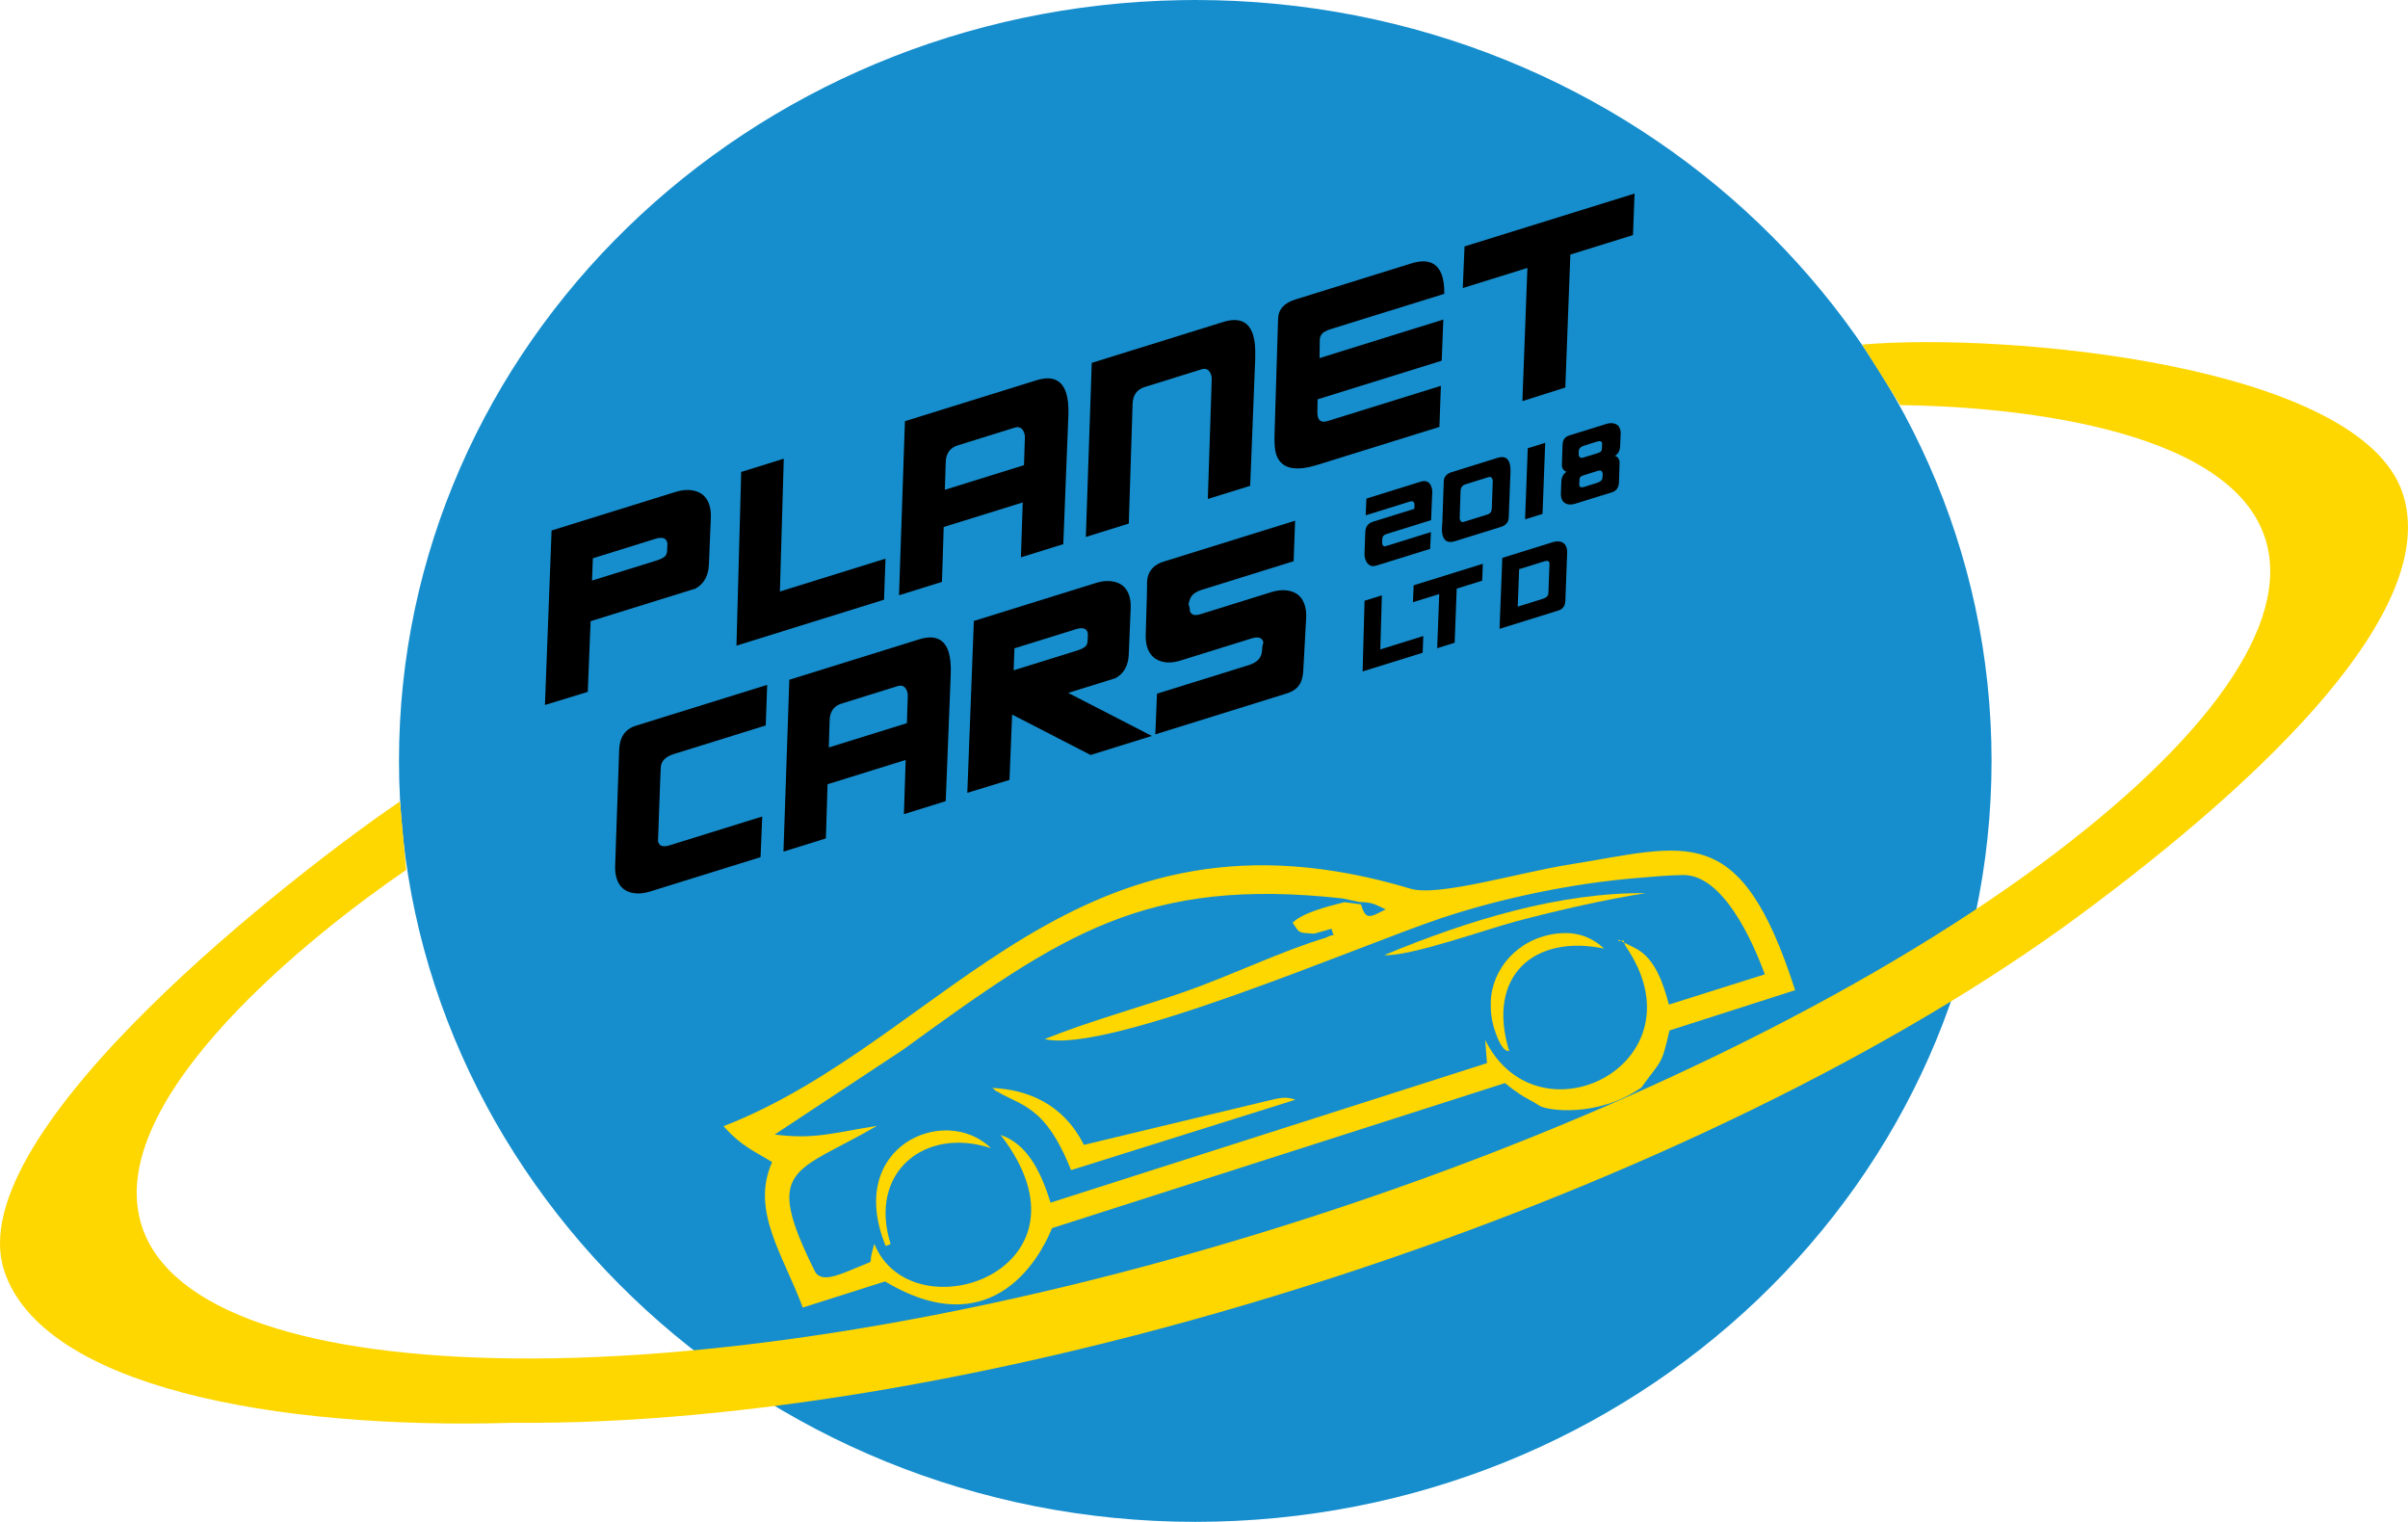 <?xml version="1.0" encoding="UTF-8"?>
<svg id="Layer_2" data-name="Layer 2" xmlns="http://www.w3.org/2000/svg" viewBox="0 0 736.56 465.47">
  <defs>
    <style>
      .cls-1 {
        fill: #fed600;
      }

      .cls-1, .cls-2, .cls-3 {
        fill-rule: evenodd;
      }

      .cls-2 {
        fill: #168ecd;
      }
    </style>
  </defs>
  <g id="Layer_1-2" data-name="Layer 1">
    <g>
      <path class="cls-2" d="M361.35.04C228.51,2.25,122.04,105.78,122.04,232.73s109.05,232.73,243.57,232.73,243.57-104.2,243.57-232.73S500.12,0,365.6,0c-1.42,0-2.83.01-4.25.04Z"/>
      <path class="cls-1" d="M496.84,288.3c.06.22.14.52.28.9,24.82,35.8-26.55,61.76-42.83,28.87l.55,7.09-133.5,42.67c-3.16-10.31-7.54-18.07-15.26-20.7,31.84,41.29-27.09,61.64-38.63,33.32-.13.34-.26.8-.32,1.04l-.5,1.98c-.98,4.37.55-1-.41,2.52-8.39,3.35-14.34,6.72-16.81,3.16-16.23-32.54-6.56-30.09,18.84-44.8-13.56,2.13-18.94,4.2-31.3,2.65l39.28-25.95c48.83-35.52,74.11-52.86,134.43-46.27l5.12,1.09c4.09.1,4.62.65,8.07,2.27-4.83,2.43-6.08,3.45-7.55-1.55l-5.08-.66c-5.04,1.3-12.61,3.12-15.84,6.29,2.3,3.39,1.66,3.01,6.62,3.34l5.28-1.51c.77,3.21,1.4,1.04-1.78,2.77-13.24,3.93-28.84,11.5-42.76,16.38-13.59,4.76-30.42,9.39-43.2,14.61,19.65,4.62,96.6-28.74,121.11-36.93,19.07-6.38,41-10.77,59.94-12.33,4.67-.39,9.57-.86,14.24-.92,12.01-.16,21.06,19.64,24.99,30.37l-29.34,9.26c-1.81-6.97-4.34-13.79-9.63-16.91-.34-.15-.75-.39-.98-.52l-3.03-1.52ZM321.8,375.63l138.56-44.37c1.62,1.38,3.86,3.01,5.67,4.11,1.24.75,2.26,1.22,3.11,1.74.34.21,1.36.82,1.7,1.05,2.21,1.51,17.78,3.82,31.21-5.51,6.24-8.75,6.07-6.42,8.62-17.48l38.42-12.32c-16.87-52.63-33.2-44.12-69.22-38.4-15.37,2.44-39.93,9.9-48.42,7.36-102.56-30.76-141.31,45.83-210.12,72.64,5.5,6.23,9.68,7.75,14.85,10.98-6.65,14.87,3.4,28.35,9.37,44.49l25.18-7.99c36.07,21.61,49.8-13.29,51.06-16.29Z"/>
      <path class="cls-1" d="M270.91,381.07l1.52-.54c-6.93-21.97,10.43-36.04,30.68-29.36-13.9-13.66-44.7-.78-32.21,29.9Z"/>
      <path class="cls-1" d="M327.63,357.88l68.59-21.52c-2.84-1.08-4.72-.57-8.37.29l-56.31,13.51c-6.43-12.75-17.43-16.93-28.15-17.43.27.2.58.17.82.57.24.4.64.44.83.55l1.66.94c3.43,1.79,6.93,3,10.66,6.36,4.44,4,7.67,10.26,10.26,16.74Z"/>
      <path class="cls-1" d="M461.62,321.45c-7.03-22.95,7.58-35.79,29.07-31.32-3.91-3.54-8.44-5.38-14.8-4.55-11.68,1.53-19.64,10.82-19.9,20.98-.07,2.81.25,5.47,1.14,8.26,2.4,7.55,4.42,6.57,4.49,6.63Z"/>
      <path class="cls-1" d="M495.83,287.79l-.86-.43.27.54c.24-.04.43-.08.59-.11Z"/>
      <path class="cls-1" d="M495.83,287.79l1.01.51c-.2-.77-.13-.7-1.01-.51Z"/>
      <path class="cls-1" d="M503.35,273.18c-26.18-.28-54.29,8.24-79.95,18.95,8.04.42,31.01-7.87,40.69-10.43,12.17-3.21,27.3-6.67,39.25-8.52Z"/>
      <path class="cls-1" d="M124.24,266.09l-1.91-20.97C92.34,265.54-12.59,345.8,1.25,388.54c11.45,35.36,82.23,48.86,156.13,46.61,68,.64,156.68-14.06,249.93-44.26,93.29-30.22,173.78-70.31,228.5-110.71,57.42-42.39,110.62-93.8,99.18-129.13-12.82-39.58-121.44-49.47-165.4-45.66l11.65,18.51c29.84.33,100.27,5.68,111.61,40.68,8.54,26.37-18.36,62.58-68.76,99.79-53.11,39.21-131.57,78.23-222.8,107.78-91.28,29.56-177.74,43.96-243.76,43.33-62.62-.59-105.62-14.13-114.15-40.48-12.58-38.85,54.06-90.68,80.85-108.92Z"/>
      <path class="cls-3" d="M204.15,166.3c0-.17-.04-.34-.09-.5-.4-1.29-1.6-1.62-3.61-.99l-19.1,5.94-.26,6.82,19.52-6.07c1.41-.44,2.36-.91,2.86-1.42.39-.43.59-1.07.6-1.9l.08-1.87ZM217.43,158.4l-.59,14.26c-.15,3.48-1.52,5.94-4.12,7.36l-32.06,9.97-.87,21.62-13.1,4.01,2.03-53.37,37.9-11.79c2.41-.75,4.58-.8,6.5-.14s3.22,2.05,3.88,4.18c.35,1.12.49,2.43.42,3.9Z"/>
      <polygon class="cls-3" points="270.86 170.86 270.41 183.42 225.27 197.47 226.72 144.34 239.74 140.29 238.56 180.91 270.86 170.86"/>
      <path class="cls-3" d="M383.96,109.37l-1.55,39.21-12.96,4.03,1.19-36.52c.04-.45,0-.88-.13-1.28-.52-1.69-1.51-2.31-2.96-1.86l-17.41,5.42c-2.37.74-3.6,2.44-3.7,5.12l-1.16,36.64-13.14,4.09,1.81-53.24,40.19-12.5c4.82-1.5,7.87-.18,9.16,3.96.54,1.73.75,4.04.64,6.94Z"/>
      <polygon class="cls-3" points="478.78 118.53 465.67 122.68 467.2 81.95 447.44 88.1 447.97 75.37 499.98 59.2 499.5 71.9 480.34 77.86 478.8 118.59 478.78 118.53"/>
      <path class="cls-3" d="M313.21,142.27l-24.2,7.53.27-8.47c.09-2.67,1.33-4.38,3.7-5.12l17.42-5.42c1.45-.45,2.43.17,2.96,1.86.12.4.17.83.13,1.28l-.27,8.34ZM288.65,161.19l24.18-7.52-.55,16.79,12.96-4.03,1.55-39.21c.11-2.9-.1-5.21-.64-6.94-1.29-4.14-4.34-5.46-9.16-3.96l-40.19,12.5-1.81,53.24,13.14-4.09.53-16.78Z"/>
      <path class="cls-3" d="M441.51,97.73l-13.12,4.08h0s-24.77,7.72-24.77,7.72l.07-5.53c0-.96.39-1.74,1.13-2.32.28-.2.69-.41,1.22-.63l-.02-.05.84-.26c.28-.1.59-.2.93-.31l16.87-5.25c.16-.05.32-.09.47-.13l16.65-5.18c.02-2.2-.19-3.99-.63-5.39-1.3-4.17-4.48-5.47-9.54-3.89l-35.37,11c-3.41,1.06-5.18,2.98-5.29,5.74l-1.09,35.37c-.08,2.85.07,4.89.46,6.14,1.37,4.42,5.6,5.53,12.67,3.33l37.3-11.6.45-12.57-34.59,10.76c-1.61.5-2.61.12-3-1.13-.16-.53-.23-1.22-.18-2.08l.06-3.42,37.96-11.81.49-12.59Z"/>
      <path class="cls-3" d="M438.1,150.49l-.36,8.6-13.73,4.27c-.77.24-1.17.75-1.2,1.52l-.03.94c-.01.24,0,.45.06.64.17.55.53.74,1.09.56l13.76-4.28-.23,5.13-16.46,5.12c-.9.28-1.65.19-2.26-.27-.52-.4-.9-.98-1.14-1.75-.16-.52-.24-1.03-.23-1.52l.25-6.73c.05-1.63.85-2.69,2.4-3.17l12.63-3.93v-1.26c.02-.16,0-.31-.04-.44-.18-.57-.63-.74-1.37-.51l-13.49,4.2.21-5.12,16.58-5.16c1.72-.53,2.84.06,3.38,1.79.14.46.2.91.18,1.36Z"/>
      <path class="cls-3" d="M456.6,147.2c.01-.18,0-.36-.05-.52-.21-.69-.61-.94-1.2-.76l-7.11,2.21c-.95.3-1.44.99-1.48,2.07l-.27,8.13c-.01.18,0,.37.06.55.21.67.61.91,1.2.73l7.11-2.21c.59-.18.99-.47,1.21-.86.14-.26.22-.65.25-1.18l.29-8.16ZM462.02,144.47l-.53,13.94c-.03.71-.3,1.32-.8,1.84-.4.39-.87.68-1.43.85l-14.2,4.42c-1.96.61-3.2.07-3.73-1.61-.23-.75-.32-1.69-.25-2.8l.1-1.16.44-12.78c.01-.7.27-1.31.78-1.83.41-.41.89-.71,1.45-.88l14.2-4.42c1.95-.61,3.18-.07,3.7,1.62.22.7.31,1.64.28,2.82Z"/>
      <polygon class="cls-3" points="472.65 135.43 471.83 157.17 466.49 158.84 467.31 137.09 472.65 135.43"/>
      <path class="cls-3" d="M490.24,144.99c0-.13-.01-.25-.05-.36-.2-.65-.66-.87-1.38-.64l-4.24,1.32c-.59.18-.97.37-1.14.56-.17.19-.27.45-.3.78l-.07,1.69c0,.07.02.14.04.2.16.51.65.63,1.48.37l3.96-1.23c1.06-.33,1.61-.91,1.64-1.73l.06-.96ZM490.07,135.65c0-.07-.02-.14-.04-.2-.16-.52-.65-.65-1.47-.4l-3.98,1.24c-1.08.34-1.64.9-1.68,1.7v.95c-.03.11-.02.24.02.37.2.65.67.87,1.41.64l4.24-1.32c.57-.18.95-.36,1.12-.54.18-.18.28-.44.29-.79l.08-1.65ZM495.72,132.9l-.15,3.57c-.06,1.42-.62,2.41-1.68,2.99.28-.02.56.1.83.36s.46.58.59.97c.07.23.1.47.09.72l-.19,5.97c-.05,1.63-.75,2.65-2.11,3.08l-11.26,3.5c-1,.31-1.87.34-2.61.08-.81-.29-1.35-.87-1.62-1.73-.14-.46-.2-.98-.16-1.57l.14-3.6c.07-1.4.62-2.39,1.66-2.97-.27.01-.54-.11-.81-.37s-.48-.58-.6-.97c-.08-.25-.11-.49-.09-.73l.2-6.01c.02-.79.17-1.4.45-1.84.32-.54.87-.94,1.68-1.19l11.26-3.5c.98-.31,1.86-.32,2.65-.06.78.27,1.31.83,1.58,1.7.14.46.2.99.17,1.59Z"/>
      <path class="cls-3" d="M277.4,221.18l-23.89,7.43.26-8.37c.09-2.64,1.31-4.32,3.65-5.05l17.2-5.35c1.43-.44,2.4.17,2.92,1.83.12.4.17.82.13,1.26l-.27,8.24ZM253.15,239.86l23.88-7.43-.54,16.58,12.79-3.98,1.53-38.72c.11-2.86-.1-5.15-.63-6.85-1.27-4.09-4.29-5.39-9.05-3.91l-39.69,12.35-1.79,52.57,12.97-4.04.52-16.57Z"/>
      <path class="cls-3" d="M232.64,262.16l-33.83,10.52c-2.38.74-4.51.78-6.39.13-1.88-.66-3.15-2.04-3.8-4.14-.35-1.11-.5-2.37-.46-3.78l1.23-35.53c.13-3.92,1.84-6.39,5.14-7.41l40.14-12.49-.45,12.42-28.11,8.75c-2.62.82-3.95,2.21-3.99,4.18-.02-.47-.3,6.95-.84,22.28,0,.17.04.34.09.5.38,1.23,1.57,1.54,3.55.92l28.23-8.78-.51,12.44Z"/>
      <path class="cls-3" d="M396.15,159.23l-.45,12.42-28.11,8.75c-1.47.46-2.51,1.1-3.12,1.94-.34.45-.63,1.19-.88,2.22-.04.14,0,.45.16.92.15.47.2.71.16.73-.02.22,0,.45.08.69.37,1.18,1.44,1.49,3.23.94l21.62-6.73c2.42-.75,4.57-.8,6.46-.14,1.88.66,3.15,2.04,3.81,4.15.35,1.11.49,2.4.42,3.86-.19,3.59-.47,8.83-.86,15.71-.08,1.99-.44,3.5-1.08,4.52-.76,1.33-2.12,2.29-4.06,2.9l-40.14,12.49.51-12.44,28.05-8.73c2.54-.79,3.89-2.19,4.05-4.18.12-1.72.27-2.56.45-2.53-.01-.17-.04-.34-.09-.5-.39-1.25-1.6-1.56-3.62-.93l-21.62,6.73c-2.38.74-4.48.79-6.29.14-1.96-.69-3.27-2.11-3.93-4.24-.34-1.11-.49-2.36-.45-3.76.3-9.68.44-14.69.42-15.03-.22-3.79,1.49-6.26,5.15-7.39l40.14-12.49Z"/>
      <path class="cls-3" d="M332.77,193.9l-.08,1.85c0,.83-.2,1.45-.59,1.88-.5.5-1.44.97-2.82,1.4l-19.23,5.98.25-6.72,18.82-5.85c1.98-.62,3.16-.29,3.56.98.05.16.08.32.09.49ZM333.59,230.92l18.73-5.83-25.58-13.17,14.47-4.5c2.56-1.4,3.91-3.82,4.06-7.25l.58-14.05c.07-1.45-.07-2.73-.41-3.84-.65-2.1-1.93-3.47-3.82-4.12-1.89-.65-4.03-.6-6.4.14l-37.34,11.62-2,52.57,12.9-3.95.81-19.99,24.02,12.37Z"/>
      <polygon class="cls-3" points="435.36 194.53 435.17 199.64 416.8 205.36 417.39 183.74 422.69 182.09 422.21 198.62 435.36 194.53"/>
      <polygon class="cls-3" points="444.95 196.58 439.61 198.26 440.23 181.69 432.19 184.19 432.41 179.01 453.57 172.43 453.38 177.6 445.58 180.03 444.95 196.6 444.95 196.58"/>
      <path class="cls-3" d="M473.96,172.27c0-.07-.02-.14-.04-.2-.16-.52-.66-.66-1.49-.4l-7.75,2.41-.44,11.46,7.7-2.4c1.08-.34,1.64-.9,1.68-1.7l.02-.46c.02-.24.13-3.14.33-8.71ZM479.36,169.06l-.54,14.61c-.05,1.61-.75,2.63-2.09,3.04l-18.05,5.62.84-21.7,15.43-4.8c1-.31,1.88-.33,2.66-.06.77.27,1.3.84,1.57,1.71.14.46.21.98.2,1.58Z"/>
    </g>
  </g>
</svg>